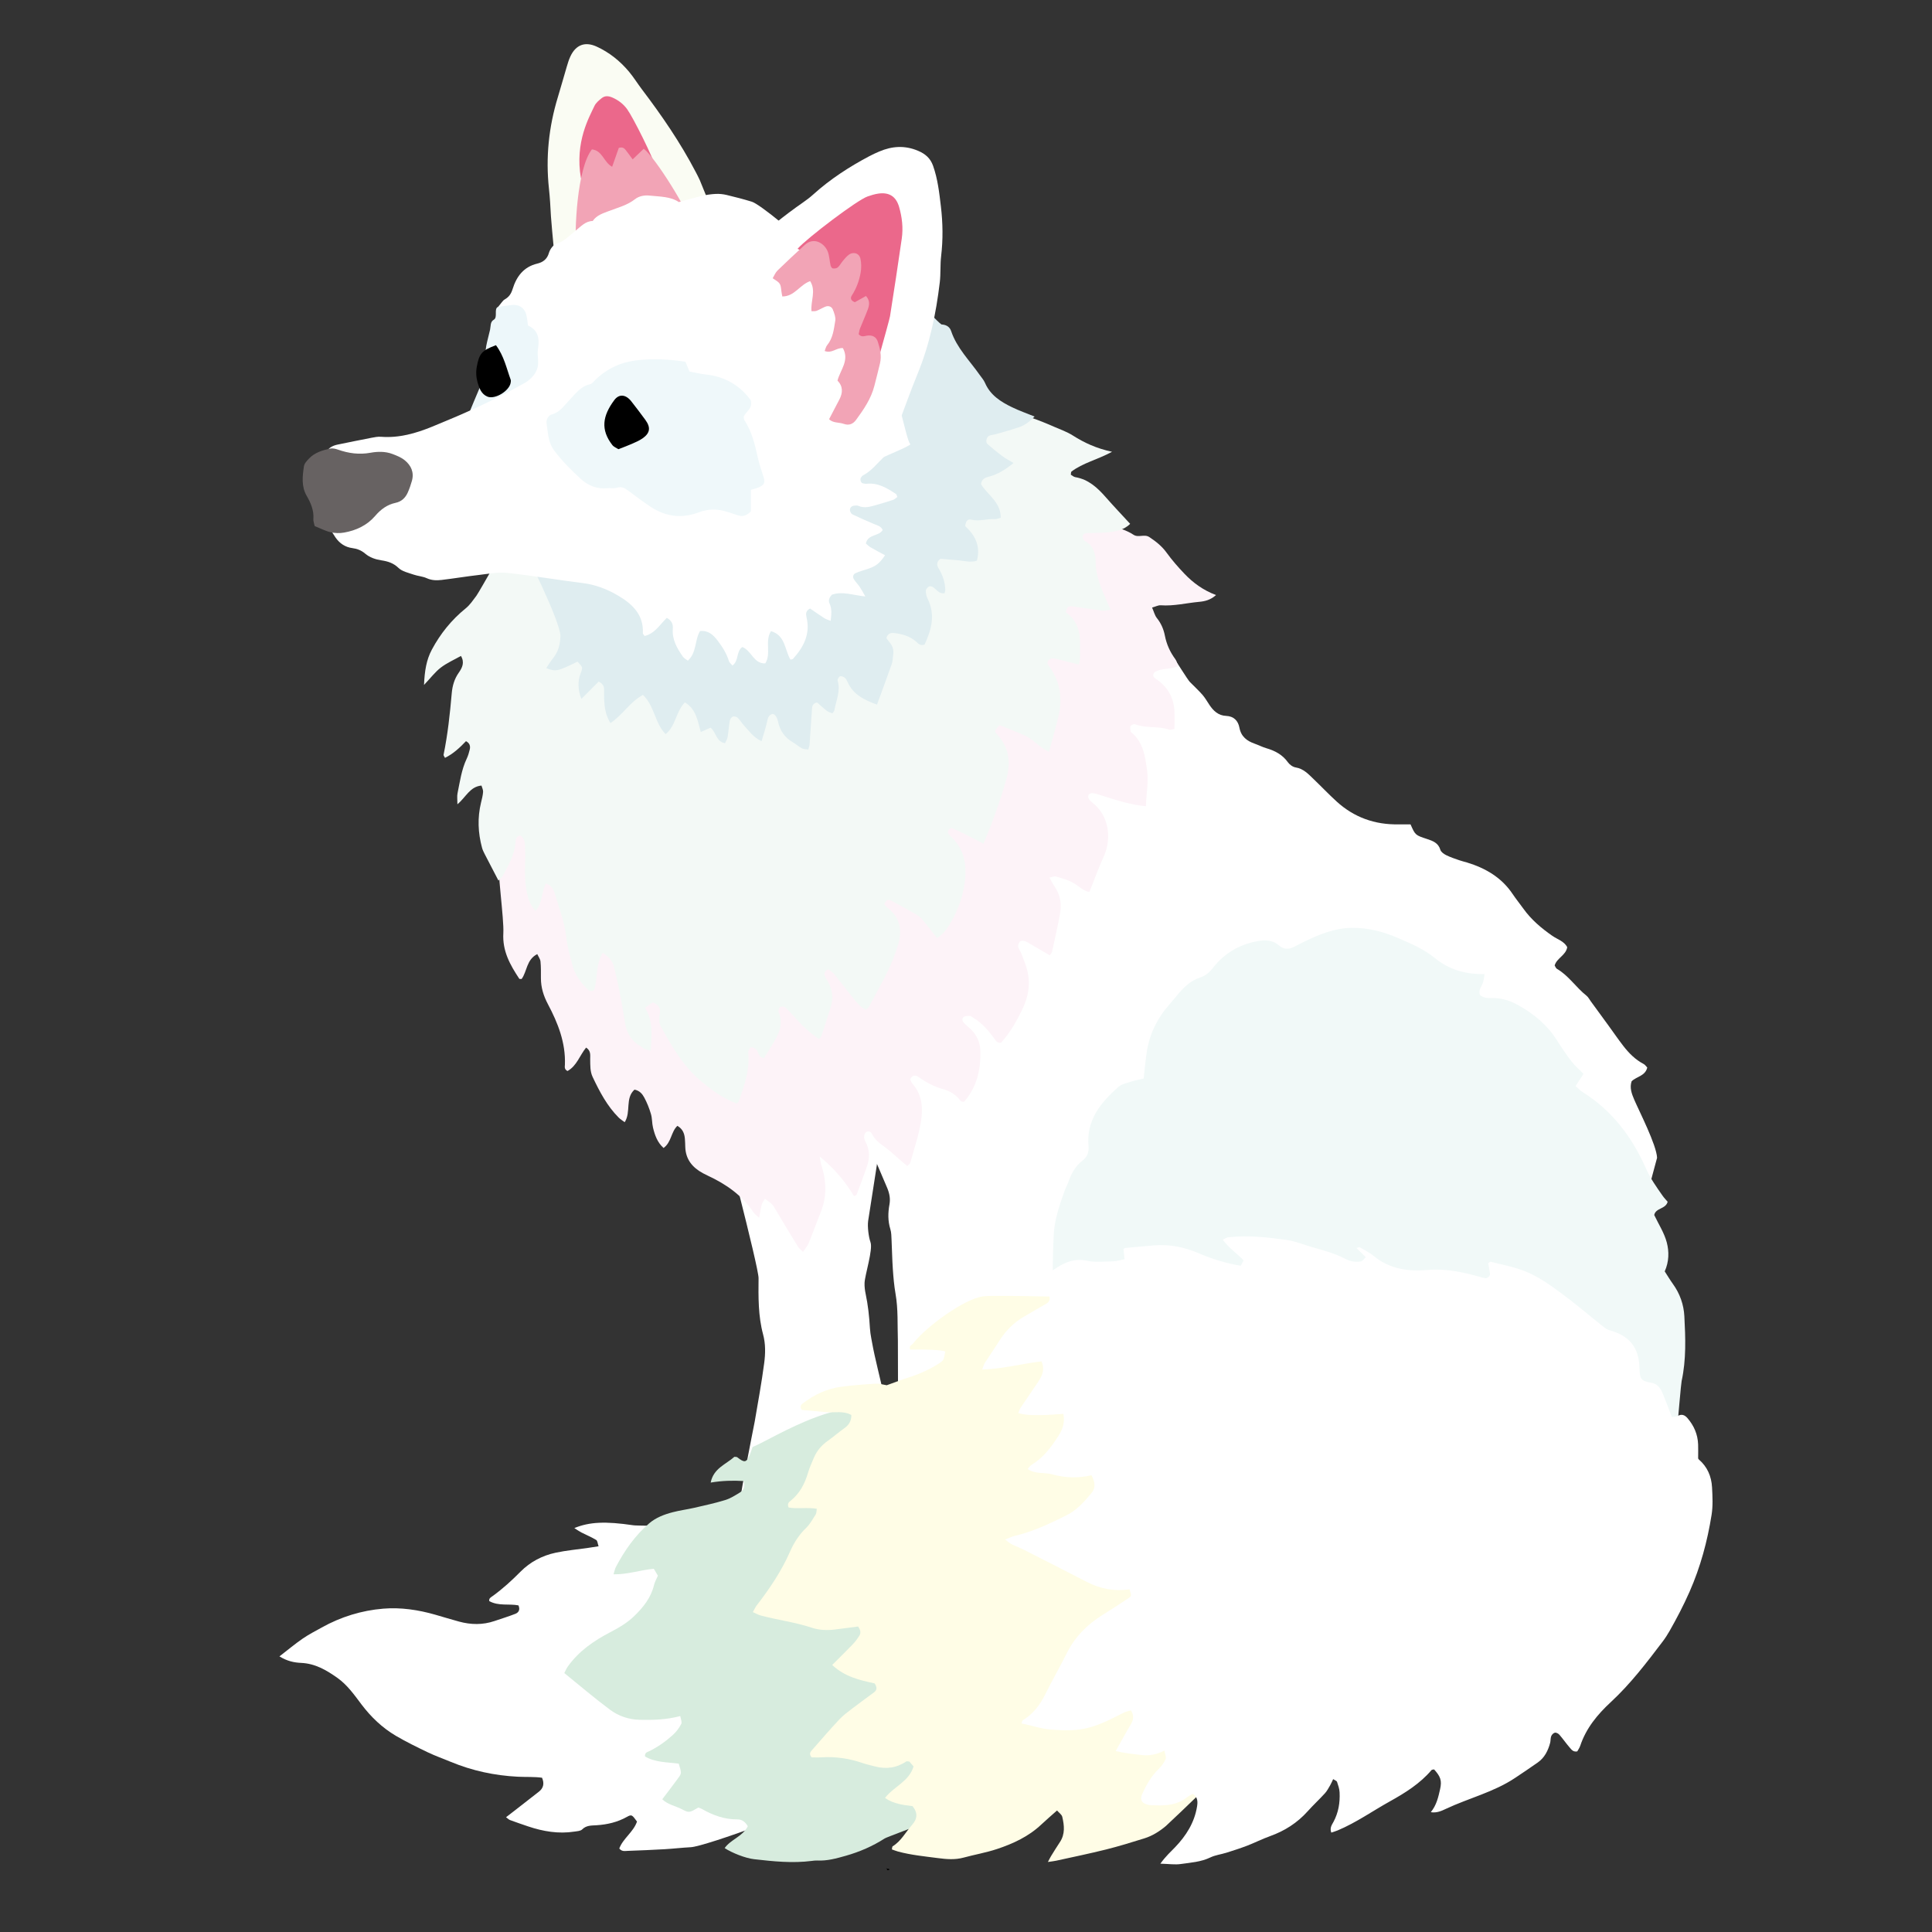 <?xml version="1.0" encoding="iso-8859-1"?>
<!-- Generator: Adobe Illustrator 29.1.0, SVG Export Plug-In . SVG Version: 9.03 Build 55587)  -->
<svg version="1.1" id="&#x30EC;&#x30A4;&#x30E4;&#x30FC;_1"
	 xmlns="http://www.w3.org/2000/svg" xmlns:xlink="http://www.w3.org/1999/xlink" x="0px" y="0px" viewBox="0 0 283.46 283.46"
	 style="enable-background:new 0 0 283.46 283.46;" xml:space="preserve">
<rect x="0" y="0" width="283.46" height="283.46" fill="#333333" stroke="none"/>
<g>
	<path style="fill-rule:evenodd;clip-rule:evenodd;" d="M130.006,274.145c0.124,0.013,0.252,0.017,0.374,0.044
		c0.056,0.012,0.101,0.069,0.149,0.106c-0.102,0.038-0.241,0.137-0.306,0.102c-0.087-0.048-0.114-0.199-0.167-0.306L130.006,274.145
		z"/>
	<path style="fill-rule:evenodd;clip-rule:evenodd;fill:#FFFFFF;" d="M240.995,177.762c-0.224-0.105-1.979-1.897-2.072-2.072
		c-1.473-2.756-13.211,5.068-15.541,3.107c-0.309-0.26-49.854,24.149-50.424,26.594c-0.36,1.545-28.625,1.219-28.665,1.036
		c-0.449-1.97-19.143-73.812-18.995-74.254c0.526-1.582,33.286-41.065,32.465-42.134c-0.153-0.198,9.79,0.642,9.67,0.345
		c1.065-0.306,6.412,8.914,7.149,9.678c0.606,0.627,1.258,1.211,1.829,1.867c0.399,0.455,0.699,0.994,1.038,1.499
		c0.587,0.881,1.317,1.561,2.439,1.606c1.141,0.047,1.769,0.726,1.957,1.73c0.249,1.319,1.093,1.947,2.244,2.352
		c0.574,0.202,1.119,0.489,1.701,0.66c1.268,0.372,2.367,0.942,3.164,2.061c0.252,0.354,0.724,0.693,1.142,0.76
		c1.171,0.191,1.888,0.997,2.66,1.739c1.123,1.075,2.193,2.207,3.342,3.253c2.567,2.342,5.618,3.426,9.086,3.361
		c0.602-0.012,1.203-0.002,1.764-0.002c0.699,1.581,0.697,1.584,2.434,2.154c0.853,0.278,1.645,0.575,1.946,1.587
		c0.095,0.322,0.516,0.611,0.856,0.781c0.6,0.301,1.247,0.51,1.882,0.734c0.382,0.136,0.78,0.223,1.168,0.341
		c2.726,0.833,5.078,2.2,6.703,4.634c0.486,0.729,1.045,1.408,1.555,2.122c1.155,1.62,2.634,2.873,4.261,4.004
		c0.753,0.525,1.744,0.791,2.187,1.673c-0.21,1.201-1.527,1.577-1.846,2.676c0.115,0.178,0.183,0.405,0.332,0.492
		c1.73,1.004,2.802,2.73,4.341,3.944c0.254,0.2,0.412,0.524,0.611,0.797c0.877,1.198,1.753,2.396,2.626,3.599
		c0.714,0.98,1.398,1.982,2.139,2.942c0.83,1.076,1.775,2.038,3.005,2.679c0.218,0.113,0.369,0.358,0.533,0.525
		c-0.304,1.257-1.556,1.293-2.295,2.016c-0.312,0.931,0.001,1.803,0.381,2.689c0.752,1.751,3.267,6.633,3.355,8.534L240.995,177.762
		z"/>
	<path style="fill-rule:evenodd;clip-rule:evenodd;fill:#FFFFFF;" d="M130.479,157.039c0.267,1.301-2.951,20.922-3.108,22.104
		c-0.112,0.837,0.065,2.321,0.346,3.108c0.39,1.087-0.822,4.798-0.87,5.971c-0.021,0.535,0.047,1.084,0.158,1.608
		c0.351,1.656,0.531,3.327,0.628,5.018c0.057,1.001,0.312,1.993,0.478,2.988c0.197,1.196,3.572,15.106,3.751,16.188
		c-0.382,0.681-8.313,11.683-9.325,11.742c-2.578,0.151-14.001-3.41-14.16-3.453c-0.321-0.637,2.232-13.035,2.346-13.7
		c0.49-2.862,1.016-5.72,1.396-8.597c0.185-1.394,0.221-2.822-0.158-4.23c-0.728-2.707-0.695-5.484-0.666-8.26
		c0.017-1.616-5.576-23.016-6.025-24.616C105.107,162.34,129.524,157.133,130.479,157.039z"/>
	<path style="fill-rule:evenodd;clip-rule:evenodd;fill:#FAFCF3;" d="M106.303,35.471c-0.848,0.595-23.5,8.901-24.176,8.634
		c-0.277-0.635-1.257-11.646-1.295-12.382c-0.07-1.35-0.145-2.702-0.291-4.045c-0.492-4.569-0.032-9.037,1.308-13.427
		c0.454-1.484,0.862-2.981,1.306-4.468c0.153-0.516,0.309-1.04,0.539-1.523c0.788-1.671,2.125-2.205,3.828-1.431
		c1.868,0.849,3.453,2.122,4.768,3.693c0.691,0.827,1.259,1.757,1.913,2.617c2.902,3.827,5.616,7.778,7.845,12.043
		c0.219,0.417,0.44,0.836,0.633,1.267C102.756,26.62,106.258,35.212,106.303,35.471z"/>
	<path style="fill-rule:evenodd;clip-rule:evenodd;fill:#EDF7FA;" d="M67.968,62.755c0.378-1.027,2.657-6.543,2.971-7.109
		c0.522-0.943,0.655-1.943,0.404-2.932c-0.231-0.906-0.06-1.73,0.129-2.579c0.132-0.592,0.3-1.175,0.43-1.767
		c0.113-0.516,0.004-1.155,0.542-1.455c0.634-0.355-0.037-1.634,0.645-1.898c0.176-0.068,7.455-4.371,7.658-4.363
		c0.821,0.03,10.907,2.285,11.052,3.108c0.092,0.525-10.106,16.694-10.827,17.04C79.517,61.498,69.863,61.909,67.968,62.755z"/>
	<path style="fill-rule:evenodd;clip-rule:evenodd;fill:#FFFFFF;" d="M132.49,267.251c0.02-0.13,0.02-0.272,0.073-0.388
		c0.036-0.079,0.149-0.124,0.229-0.185c-0.005,0.122,0.034,0.273-0.024,0.358c-0.062,0.088-0.219,0.111-0.332,0.162L132.49,267.251z
		"/>
	<path style="fill-rule:evenodd;clip-rule:evenodd;fill:none;" d="M50.52,80.292c-1.072,1.049-2.137,0.735-3.175,0.131
		c-0.176-0.102-0.349-0.467-0.294-0.641c0.063-0.206,0.35-0.388,0.582-0.486c0.161-0.067,0.39,0.04,0.588,0.04
		c0.192-0.001,0.387-0.038,0.621-0.064c0-0.497,0.009-0.962,0-1.426c-0.009-0.404-0.068-0.81-0.042-1.211
		c0.038-0.58,0.612-0.913,1.187-0.747c0.554,0.16,0.967,0.5,1.209,1.005c0.231,0.484,0.361,1.017,0.592,1.502
		c0.51,1.075,1.26,1.918,2.442,2.269c1.618,0.48,3.252,0.916,4.962,0.884c2.023-0.037,4.045-0.104,6.066-0.144
		c1.947-0.039,3.688-0.681,5.324-1.696c0.504-0.313,1.069-0.593,1.644-0.711c0.917-0.187,1.414,0.288,1.421,1.219
		c0.008,0.767-0.034,1.521-0.992,1.748c-1.776,1.546-4.014,1.479-6.127,1.568c-2.483,0.106-4.998,0.3-7.467-0.289
		c-0.261-0.062-0.545-0.116-0.803-0.08c-1.911,0.272-3.591-0.487-5.245-1.229C52.169,81.559,51.443,80.914,50.52,80.292z"/>
	<path style="fill-rule:evenodd;clip-rule:evenodd;fill:#FFFFFF;" d="M150.51,128.028c0.666,2.164,0.197,26.514,0.297,28.384
		c0.06,1.145,0.146,2.285,0.208,3.428c0.026,0.474,0.06,0.95,0.027,1.421c-0.092,1.412-0.044,2.824,0.022,4.232
		c0.116,2.457-0.419,4.841-0.803,7.236c-0.185,1.157-0.218,2.278-0.027,3.423c0.331,1.998,0.648,4,0.994,5.996
		c0.08,0.464,0.275,0.904,0.37,1.366c0.147,0.716,10.171,24.53,10.309,25.329c-0.358,0.209-29.397,5.067-30.047,5.181
		c-0.107-0.174-0.119-17.225-0.124-17.332c-0.077-2.294,0.055-4.595-0.346-6.879c-0.209-1.196-0.312-2.413-0.396-3.627
		c-0.098-1.411-0.115-2.829-0.186-4.243c-0.027-0.538-0.021-1.102-0.18-1.608c-0.372-1.204-0.348-2.402-0.129-3.616
		c0.148-0.824,0.016-1.573-0.304-2.365c-0.5-1.244-6.933-16.023-7.315-17.314C122.809,156.801,149.237,129.729,150.51,128.028z"/>
	<path style="fill-rule:evenodd;clip-rule:evenodd;fill:#FDF3F8;" d="M137.386,89.003c1.34,0.842,2.196-11.885,2.417-15.887
		c1.547-0.414,22.795,2.763,26.484,5.331c0.701,0.488,1.611-0.129,2.331,0.347c0.962,0.635,1.846,1.329,2.542,2.291
		c0.789,1.091,1.686,2.117,2.618,3.094c1.265,1.325,2.73,2.405,4.637,3.128c-0.809,0.724-1.632,0.917-2.472,0.994
		c-1.879,0.173-3.73,0.644-5.644,0.506c-0.36-0.027-0.735,0.187-1.266,0.335c0.268,0.61,0.39,1.148,0.699,1.536
		c0.613,0.766,0.987,1.621,1.171,2.558c0.252,1.287,0.765,2.44,1.546,3.491c0.186,0.248,0.249,0.59,0.423,1.027
		c-0.408,0.115-0.703,0.227-1.009,0.28c-0.532,0.092-1.083,0.101-1.603,0.237c-0.366,0.096-0.871,0.26-1.002,0.539
		c-0.259,0.558,0.326,0.765,0.696,1.047c1.487,1.134,2.274,2.65,2.357,4.515c0.034,0.807,0.004,1.617,0.004,2.572
		c-0.183,0.027-0.53,0.188-0.794,0.1c-1.619-0.546-3.382-0.152-4.989-0.782c-0.169-0.067-0.561,0.11-0.666,0.283
		c-0.11,0.185-0.007,0.501,0.018,0.759c0.005,0.057,0.063,0.119,0.114,0.16c1.791,1.471,2.022,3.589,2.309,5.664
		c0.23,1.686-0.145,3.351-0.177,5.16c-1.229-0.105-2.268-0.351-3.29-0.608c-1.308-0.331-2.584-0.784-3.878-1.173
		c-0.256-0.078-0.531-0.145-0.794-0.136c-0.162,0.006-0.391,0.131-0.459,0.268c-0.073,0.148-0.055,0.407,0.033,0.555
		c0.133,0.225,0.34,0.421,0.549,0.584c2.416,1.89,2.86,5.205,1.638,7.914c-0.749,1.655-1.369,3.366-2.092,5.168
		c-0.697-0.068-1.321-0.626-1.948-1.059c-0.918-0.637-1.953-0.9-2.982-1.206c-0.221-0.065-0.504,0.085-0.927,0.169
		c0.281,0.498,0.471,0.907,0.725,1.271c0.818,1.174,1.083,2.491,0.846,3.86c-0.336,1.929-0.783,3.836-1.198,5.749
		c-0.04,0.18-0.208,0.33-0.334,0.523c-1.055-0.619-2.079-1.225-3.109-1.818c-0.234-0.135-0.484-0.271-0.741-0.321
		c-0.176-0.034-0.459,0.021-0.554,0.144c-0.147,0.193-0.273,0.496-0.232,0.721c0.058,0.317,0.297,0.598,0.423,0.907
		c0.228,0.56,0.436,1.127,0.644,1.694c0.811,2.216,0.6,4.357-0.4,6.473c-0.868,1.834-1.863,3.573-3.174,5.017
		c-0.545,0.074-0.709-0.228-0.91-0.5c-0.885-1.202-1.822-2.354-3.131-3.134c-0.175-0.103-0.346-0.286-0.523-0.292
		c-0.309-0.014-0.692-0.011-0.919,0.156c-0.322,0.236-0.189,0.627,0.056,0.888c0.325,0.343,0.709,0.627,1.043,0.964
		c0.839,0.851,1.303,1.871,1.341,3.075c0.092,2.787-0.52,5.347-2.362,7.488c-0.485,0.116-0.636-0.264-0.842-0.484
		c-0.617-0.664-1.342-1.098-2.228-1.338c-1.314-0.357-2.51-0.987-3.623-1.779c-0.43-0.305-0.874-0.376-1.237,0.312
		c0.08,0.17,0.14,0.445,0.305,0.627c1.459,1.609,1.587,3.596,1.284,5.535c-0.324,2.057-1.016,4.056-1.567,6.075
		c-0.046,0.17-0.255,0.296-0.449,0.509c-0.32-0.27-0.62-0.522-0.918-0.776c-0.77-0.661-1.503-1.373-2.319-1.971
		c-0.773-0.565-1.527-1.104-1.961-2.001c-0.171-0.354-0.557-0.434-0.858-0.223c-0.175,0.124-0.272,0.452-0.275,0.689
		c-0.003,0.257,0.106,0.535,0.23,0.771c0.604,1.156,0.603,2.348,0.192,3.545c-0.479,1.399-1.003,2.783-1.523,4.167
		c-0.035,0.088-0.211,0.124-0.379,0.213c-1.279-2.131-2.855-4.017-5.037-5.822c0.112,0.619,0.132,0.935,0.229,1.224
		c0.765,2.327,0.851,4.638-0.079,6.949c-0.604,1.501-1.146,3.027-1.76,4.525c-0.169,0.417-0.489,0.773-0.832,1.298
		c-0.319-0.321-0.587-0.508-0.743-0.762c-1.096-1.782-2.183-3.572-3.245-5.375c-0.495-0.835-0.469-0.852-1.598-1.646
		c-0.162,0.269-0.385,0.51-0.462,0.792c-0.157,0.569-0.237,1.159-0.397,1.994c-0.398-0.375-0.661-0.546-0.821-0.786
		c-1.664-2.511-4.023-4.153-6.704-5.397c-0.245-0.112-0.487-0.236-0.725-0.364c-1.53-0.83-2.527-2.019-2.586-3.841
		c-0.013-0.406-0.022-0.811-0.057-1.218c-0.065-0.77-0.323-1.439-1.099-1.89c-0.938,0.872-0.862,2.402-2.027,3.248
		c-0.912-0.806-1.279-1.875-1.548-2.975c-0.161-0.653-0.112-1.361-0.303-2.001c-0.245-0.833-0.572-1.656-0.982-2.422
		c-0.275-0.516-0.677-1.017-1.434-1.162c-1.411,1.273-0.474,3.262-1.437,4.78c-0.291-0.222-0.623-0.418-0.886-0.682
		c-1.702-1.702-2.792-3.799-3.812-5.943c-0.396-0.833-0.347-1.706-0.366-2.586c-0.012-0.589,0.154-1.244-0.597-1.739
		c-0.929,1.124-1.374,2.702-2.73,3.438c-0.502-0.248-0.393-0.629-0.382-0.933c0.121-3.222-1.028-6.11-2.487-8.863
		c-0.66-1.247-1.036-2.465-1.033-3.844c0.002-0.81,0.017-1.627-0.063-2.433c-0.036-0.356-0.294-0.69-0.471-1.078
		c-1.6,0.797-1.497,2.57-2.298,3.649c-0.217-0.013-0.314,0.008-0.336-0.023c-1.348-2.035-2.501-4.066-2.346-6.711
		c0.12-2.037-0.926-9.281-0.699-11.292c0.06-0.533,2.006-7.064,2.072-7.598c0.082-0.681,6.917-19.181,7.598-19.686
		C83.154,98.783,137.083,88.813,137.386,89.003z"/>
	<path style="fill-rule:evenodd;clip-rule:evenodd;fill:#F3F9F6;" d="M163.16,66.286c-2.203,1.189-4.295,1.632-5.962,2.909
		c-0.075,0.057-0.052,0.243-0.088,0.454c0.201,0.114,0.415,0.318,0.655,0.358c1.933,0.326,3.25,1.55,4.477,2.95
		c1.155,1.317,2.363,2.585,3.571,3.899c-0.933,0.961-2.251,1.152-3.577,1.27c-0.873,0.078-1.755,0.062-2.632,0.085
		c-0.356,0.01-0.726,0.077-0.763,0.485c-0.021,0.217,0.128,0.571,0.305,0.664c1.257,0.661,1.613,1.859,1.611,3.071
		c-0.003,2.19,0.912,4.063,1.727,5.988c0.13,0.306,0.268,0.607,0.465,1.054c-0.494,0.053-0.877,0.166-1.239,0.12
		c-1.476-0.186-2.942-0.424-4.413-0.637c-0.611-0.089-0.852,0.249-0.904,0.902c1.701,1.165,2.141,2.943,2.067,4.926
		c-0.032,0.863,0.117,1.74-0.169,2.712c-1.158-0.291-2.262-0.573-3.368-0.844c-0.494-0.121-0.944-0.082-1.212,0.399
		c0,0.16-0.055,0.334,0.009,0.415c1.774,2.288,2.235,4.855,1.579,7.629c-0.402,1.705-0.901,3.387-1.393,5.21
		c-1.405-0.628-2.284-1.825-3.557-2.39c-1.225-0.545-2.475-1.029-3.691-1.53c-0.744,0.789-0.797,0.894-0.385,1.336
		c1.799,1.926,2.061,4.15,1.376,6.595c-0.89,3.182-2.013,6.276-3.35,9.471c-0.439-0.231-0.775-0.415-1.116-0.585
		c-1.089-0.543-2.166-1.107-3.273-1.609c-0.441-0.201-0.782-0.008-0.847,0.588c0.091,0.121,0.188,0.301,0.328,0.43
		c2.181,1.979,2.552,4.449,2.099,7.219c-0.367,2.248-1.172,4.289-2.408,6.184c-0.411,0.629-0.884,1.179-1.605,1.622
		c-0.594-0.763-1.151-1.511-1.746-2.226c-0.343-0.412-0.695-0.864-1.141-1.135c-1.27-0.768-2.58-1.467-3.893-2.161
		c-0.469-0.248-0.742,0.062-0.97,0.565c0.166,0.17,0.325,0.377,0.523,0.533c1.85,1.448,2.154,3.346,1.501,5.453
		c-0.377,1.223-0.839,2.431-1.394,3.582c-0.88,1.825-1.867,3.6-2.822,5.389c-0.09,0.17-0.266,0.293-0.478,0.523
		c-0.958-0.435-1.515-1.286-2.138-2.048c-0.854-1.051-1.66-2.135-2.52-3.18c-0.244-0.297-0.599-0.503-0.865-0.719
		c-0.56,0.24-0.661,0.609-0.498,1.03c0.118,0.31,0.342,0.579,0.498,0.878c0.553,1.062,0.74,2.201,0.421,3.348
		c-0.437,1.559-0.974,3.087-1.483,4.624c-0.038,0.111-0.189,0.187-0.366,0.35c-1.121-0.811-2.178-1.716-3.114-2.766
		c-0.584-0.654-1.177-1.304-1.814-1.902c-0.138-0.128-0.502-0.099-0.723-0.023c-0.123,0.043-0.192,0.318-0.233,0.502
		c-0.028,0.12,0.016,0.272,0.067,0.394c0.524,1.236,0.219,2.42-0.344,3.52c-0.551,1.075-1.249,2.074-1.862,3.071
		c-0.916-0.11-0.745-0.992-1.207-1.339c-0.188-0.144-0.46-0.251-0.688-0.24c-0.129,0.007-0.287,0.27-0.353,0.447
		c-0.066,0.182-0.059,0.402-0.041,0.603c0.192,2.433-0.62,4.662-1.414,6.892c-0.038,0.106-0.186,0.172-0.325,0.295
		c-2.026-0.749-3.746-2.023-5.381-3.426c-2.518-2.156-4.11-4.981-5.691-7.822c-0.366-0.659-0.284-1.315-0.181-1.971
		c0.131-0.821-0.205-1.292-1.045-1.608c-0.307,0.216-0.669,0.471-1.121,0.791c1.227,1.979,0.958,4.075,0.838,6.315
		c-0.357-0.103-0.652-0.162-0.925-0.276c-0.183-0.076-0.319-0.254-0.495-0.349c-1.423-0.773-2.127-2.008-2.374-3.571
		c-0.241-1.532-0.503-3.062-0.8-4.586c-0.232-1.193-0.521-2.376-0.805-3.561c-0.215-0.902-0.802-1.503-1.649-2.033
		c-1.062,1.773-0.702,3.77-1.273,5.485c-0.521,0.298-0.836-0.015-1.106-0.292c-0.914-0.928-1.667-1.99-2.019-3.244
		c-0.398-1.428-0.786-2.879-0.961-4.347c-0.26-2.175-1.035-4.19-1.656-6.255c-0.193-0.645-0.495-1.248-1.314-1.529
		c-0.688,1.291-0.484,2.924-1.538,4.062c-0.872-1.06-1.159-1.993-1.387-3.514c-0.278-1.872-0.054-3.741-0.119-5.608
		c-0.024-0.721,0.006-1.507-0.722-1.99c-0.632,0.123-0.66,0.604-0.702,1.081c-0.155,1.804-1.038,3.331-1.868,4.877
		c-0.113,0.212-0.338,0.364-0.632,0.667c-0.728-1.401-1.377-2.639-2.015-3.883c-0.152-0.3-0.307-0.608-0.393-0.932
		c-0.59-2.188-0.684-4.39-0.149-6.605c0.127-0.524,0.267-1.054,0.307-1.587c0.021-0.301-0.152-0.616-0.238-0.928
		c-1.713,0.162-2.264,1.695-3.53,2.746c0-0.726-0.073-1.179,0.014-1.6c0.354-1.715,0.581-3.466,1.344-5.079
		c0.199-0.424,0.342-0.886,0.449-1.345c0.11-0.479,0.034-0.93-0.549-1.237c-0.897,0.942-1.862,1.854-3.081,2.45
		c-0.109-0.226-0.229-0.35-0.209-0.447c0.611-2.981,0.935-5.999,1.199-9.027c0.096-1.097,0.388-2.115,1.037-3.032
		c0.508-0.72,0.882-1.498,0.313-2.449c-0.998,0.565-2.061,1.027-2.953,1.711c-0.832,0.637-1.483,1.511-2.464,2.544
		c0.088-2.047,0.344-3.67,1.141-5.165c1.257-2.35,2.892-4.385,4.979-6.073c0.615-0.498,1.077-1.197,1.562-1.84
		c0.404-0.536,5.299-9.225,5.673-9.808c1.39-0.235,55.054-16.835,55.258-16.923c1.679-0.719,17.331,1.095,18.996,0.346
		c0.602-0.273,4.241,1.326,4.831,1.583c0.926,0.401,1.896,0.742,2.741,1.277C159.064,64.95,160.82,65.778,163.16,66.286z"/>
	<path style="fill-rule:evenodd;clip-rule:evenodd;fill:#DFEDF0;" d="M106.303,70.353c0.734,0.372,24.285-29.271,24.521-30.047
		c0.131-0.433,7.235,7.681,7.394,7.303c0.741,0.064,1.152,0.429,1.332,0.966c0.842,2.505,2.716,4.329,4.182,6.422
		c0.271,0.388,0.606,0.75,0.787,1.177c0.778,1.813,2.316,2.777,3.977,3.582c1.028,0.498,2.115,0.878,3.299,1.36
		c-0.657,0.668-1.35,1.233-2.191,1.531c-1.143,0.405-2.32,0.713-3.486,1.051c-0.318,0.093-0.665,0.103-0.971,0.224
		c-0.406,0.163-0.591,0.94-0.271,1.223c0.702,0.623,1.436,1.217,2.186,1.777c0.474,0.353,1.009,0.624,1.644,1.009
		c-1.159,0.938-2.274,1.656-3.607,2.002c-0.535,0.139-1.049,0.307-1.167,1.1c0.904,1.545,2.902,2.584,2.895,4.927
		c-0.31,0.074-0.616,0.225-0.911,0.206c-1.139-0.076-2.256,0.38-3.417,0.074c-0.559-0.148-0.83,0.311-0.885,0.956
		c1.42,1.302,2.295,2.889,1.718,5.062c-0.904,0.316-1.828,0.029-2.748-0.052c-0.874-0.076-1.746-0.148-2.599-0.22
		c-0.604,0.408-0.566,0.935-0.264,1.432c0.58,0.946,0.926,1.954,0.967,3.06c0.008,0.188-0.066,0.379-0.101,0.562
		c-0.849,0.127-1.19-0.587-1.74-0.928c-0.149-0.093-0.439-0.137-0.562-0.054c-0.202,0.136-0.444,0.394-0.447,0.602
		c-0.003,0.39,0.079,0.818,0.256,1.167c1.184,2.366,0.564,4.58-0.441,6.743c-0.632,0.245-0.951-0.181-1.288-0.471
		c-0.914-0.787-2.015-1.075-3.164-1.22c-0.485-0.06-0.952,0.041-1.154,0.744c0.152,0.2,0.339,0.465,0.545,0.715
		c0.414,0.502,0.543,1.075,0.456,1.708c-0.065,0.47-0.065,0.962-0.219,1.402c-0.686,1.964-1.419,3.915-2.158,5.935
		c-1.86-0.685-3.481-1.452-4.302-3.289c-0.106-0.241-0.238-0.506-0.435-0.663c-0.183-0.145-0.516-0.275-0.692-0.2
		c-0.182,0.078-0.398,0.457-0.348,0.626c0.472,1.531-0.233,2.92-0.474,4.362c-0.019,0.122-0.143,0.225-0.29,0.445
		c-0.262-0.113-0.581-0.186-0.816-0.368c-0.523-0.403-1.004-0.86-1.436-1.237c-0.759,0.181-0.725,0.684-0.756,1.149
		c-0.115,1.686-0.223,3.373-0.346,5.059c-0.013,0.195-0.1,0.384-0.186,0.699c-0.316-0.05-0.659-0.025-0.914-0.161
		c-0.476-0.251-0.885-0.627-1.351-0.897c-1.188-0.687-1.888-1.685-2.171-3.03c-0.174-0.821-0.595-1.234-0.939-1.09
		c-0.5,0.208-0.575,0.661-0.682,1.146c-0.199,0.91-0.502,1.795-0.799,2.815c-1.207-0.553-1.84-1.518-2.598-2.333
		c-0.32-0.344-0.553-0.775-0.893-1.097c-0.164-0.154-0.521-0.252-0.719-0.179c-0.203,0.073-0.409,0.371-0.448,0.6
		c-0.142,0.795-0.188,1.608-0.323,2.406c-0.053,0.308-0.248,0.591-0.381,0.895c-1.314-0.221-1.267-1.563-2.112-2.275
		c-0.419,0.184-0.88,0.385-1.444,0.632c-0.461-1.611-0.662-3.354-2.332-4.343c-1.329,1.35-1.324,3.448-2.824,4.658
		c-1.597-1.602-1.617-4.135-3.327-5.758c-1.903,1.026-2.981,2.949-4.77,4.139c-0.716-1.145-0.872-2.329-0.926-3.537
		c-0.021-0.474-0.001-0.948-0.007-1.422c-0.006-0.521-0.27-0.874-0.799-1.131c-0.818,0.823-1.655,1.665-2.521,2.538
		c-0.432-0.967-0.544-2.171-0.309-3.177c0.077-0.327,0.237-0.635,0.329-0.959c0.146-0.517,0.134-0.539-0.595-1.333
		c-2.951,1.446-3.2,1.502-4.593,0.951c0.345-0.503,0.646-1.011,1.012-1.465c0.757-0.941,1.036-2.015,1.07-3.204
		c0.057-2.003-5.153-12.665-6.312-14.372c-0.178-0.262,8.607-6.022,9.325-5.872C85.896,73.254,106.139,70.545,106.303,70.353z"/>
	<path style="fill-rule:evenodd;clip-rule:evenodd;fill:#EB688B;" d="M96.287,24.765c-0.401,0.321,0.915,2.309,0.541,2.605
		c-1.993-1.188-10.942-1.132-11.593-1.224c-0.943-5.322,1.28-9.07,1.977-10.593c0.209-0.455,0.663-0.828,1.071-1.156
		c0.453-0.363,0.97-0.339,1.526-0.103c0.904,0.381,1.667,0.977,2.21,1.732C92.915,17.276,95.841,23.126,96.287,24.765z"/>
	<path style="fill-rule:evenodd;clip-rule:evenodd;fill:#F1F9F8;" d="M167.795,158.243c0.163-1.42,0.265-2.631,0.445-3.828
		c0.402-2.678,1.544-5.015,3.332-7.043c0.401-0.455,0.783-0.926,1.172-1.393c0.92-1.106,1.932-2.106,3.336-2.561
		c0.814-0.264,1.377-0.758,1.897-1.429c1.642-2.114,3.812-3.386,6.45-3.892c1.189-0.228,2.295-0.197,3.249,0.633
		c0.649,0.564,1.343,0.584,2.075,0.242c0.551-0.257,1.079-0.561,1.626-0.824c2.201-1.062,4.446-1.986,6.944-2.018
		c2.41-0.03,4.694,0.581,6.874,1.53c1.851,0.806,3.719,1.586,5.317,2.9c2.058,1.692,4.494,2.41,7.301,2.354
		c-0.076,0.449-0.105,0.818-0.207,1.17c-0.178,0.623-0.775,1.141-0.448,1.922c0.485,0.406,1.097,0.447,1.702,0.427
		c1.402-0.048,2.689,0.376,3.876,1.034c2.273,1.26,4.242,2.88,5.66,5.109c0.687,1.083,1.403,2.152,2.183,3.169
		c0.486,0.634,1.113,1.157,1.752,1.808c-0.381,0.585-0.736,1.132-1.168,1.793c0.376,0.324,0.682,0.662,1.055,0.896
		c4.35,2.714,7.263,6.642,9.299,11.24c0.641,1.446,1.526,2.68,2.409,3.943c0.23,0.329,0.513,0.618,0.749,0.897
		c-0.288,1.096-1.756,0.882-1.969,1.943c0.638,1.346,1.473,2.622,1.841,4.021c0.352,1.342,0.341,2.818-0.302,4.248
		c0.404,0.622,0.779,1.257,1.209,1.853c1.021,1.417,1.584,3.031,1.673,4.729c0.167,3.173,0.286,6.361-0.4,9.505
		c-0.184,0.842-1.45,17.487-1.933,18.311c-1.707-3.211-29.204-10.602-29.702-10.707c-1.805-0.39-37.872-2.074-38.681-2.418
		c-1.459-0.615-20.205-17.578-21.758-16.922c-0.376-1.194-0.122-8.909-0.031-10.054c0.176-2.183,0.903-4.22,1.63-6.258
		c0.137-0.381,0.357-0.731,0.485-1.115c0.415-1.242,1.029-2.357,2.076-3.172c0.71-0.554,0.979-1.233,0.896-2.122
		c-0.354-3.796,1.768-6.383,4.368-8.685c0.474-0.42,1.206-0.565,1.841-0.775C166.487,158.516,167.084,158.414,167.795,158.243z"/>
	<path style="fill-rule:evenodd;clip-rule:evenodd;fill:#F2A4B6;" d="M84.545,37.198c-0.312-3.422,0.129-12.513,2.302-15.284
		c1.575,0.19,1.716,1.878,2.966,2.555c0.36-1.024,0.684-1.94,0.974-2.767c0.547-0.175,0.802,0.043,1.016,0.312
		c0.323,0.408,0.624,0.834,1.021,1.367c0.612-0.587,1.123-1.075,1.625-1.556c1.644,1.198,6.714,9.325,7.02,11.227
		C101.061,33.032,84.93,37.094,84.545,37.198z"/>
	<path style="fill-rule:evenodd;clip-rule:evenodd;" d="M72.765,50.646c1.19,1.596,1.548,3.391,2.163,5.074
		c0.044,0.117,0.018,0.266,0.001,0.397c-0.162,1.223-2.301,2.539-3.423,2.072c-0.889-0.37-1.193-1.251-1.429-2.053
		c-0.216-0.748-0.273-1.548-0.116-2.37C70.317,51.889,70.678,51.415,72.765,50.646z"/>
	<path style="fill-rule:evenodd;clip-rule:evenodd;fill:#FFFFFF;" d="M77.472,47.763c-0.097-0.606-0.13-1.151-0.276-1.664
		c-0.285-0.993-1.126-1.484-2.184-1.344c-0.52,0.07-1.04,0.14-1.924,0.259c0.477-0.553,0.662-0.912,0.955-1.079
		c0.632-0.356,0.947-0.822,1.169-1.536c0.567-1.817,1.599-3.244,3.629-3.727c0.78-0.185,1.438-0.624,1.698-1.568
		c0.148-0.528,0.64-1.204,1.119-1.348c1.169-0.355,1.916-1.224,2.799-1.916c0.774-0.608,1.416-1.39,2.508-1.418
		c0.57-0.849,1.502-1.124,2.378-1.461c1.317-0.505,2.69-0.841,3.847-1.751c0.569-0.447,1.358-0.592,2.129-0.512
		c1.527,0.159,3.099,0.135,4.278,0.951c1.221-0.33,2.31-0.656,3.414-0.915c0.654-0.153,1.33-0.251,2.002-0.283
		c0.527-0.025,1.076,0.03,1.59,0.153c1.247,0.296,2.49,0.619,3.716,0.995c1.171,0.36,7.056,5.187,7.741,6.342
		c-1.103,1.082,14.145,11.614,13.8,23.702c0.25,0.007,1.305,5.446,1.727,5.526c-0.179,0.339-3.787,1.763-3.948,1.92
		c-0.974,0.933-1.802,2.034-3.038,2.672c-0.109,0.057-0.184,0.188-0.27,0.29c-0.195,0.228-0.044,0.795,0.234,0.854
		c0.197,0.042,0.404,0.092,0.6,0.072c1.672-0.173,2.995,0.642,4.298,1.506c0.09,0.061,0.108,0.23,0.195,0.433
		c-0.194,0.137-0.385,0.342-0.617,0.42c-0.832,0.28-1.676,0.524-2.52,0.768c-0.846,0.241-1.69,0.503-2.572,0.117
		c-0.174-0.076-0.402-0.051-0.603-0.032c-0.383,0.035-0.652,0.273-0.644,0.641c0.006,0.221,0.173,0.544,0.358,0.635
		c1.027,0.5,2.08,0.954,3.132,1.402c0.483,0.206,1.036,0.288,1.315,0.893c-0.547,0.96-2.169,0.562-2.467,1.986
		c0.196,0.162,0.419,0.397,0.688,0.554c0.692,0.406,1.407,0.776,2.12,1.164c-0.797,1.21-1.355,1.63-2.635,2.045
		c-0.576,0.187-1.168,0.34-1.713,0.597c-0.323,0.154-0.435,0.543-0.225,0.873c0.253,0.396,0.594,0.735,0.859,1.124
		c0.256,0.376,0.465,0.784,0.826,1.405c-1.799-0.168-3.351-0.804-4.922-0.247c-0.316,0.377-0.562,0.778-0.326,1.288
		c0.359,0.777,0.273,1.571,0.166,2.543c-0.383-0.157-0.684-0.233-0.932-0.392c-0.728-0.468-1.433-0.969-2.096-1.421
		c-0.658,0.339-0.631,0.807-0.518,1.286c0.58,2.428-0.403,4.351-1.965,6.083c-0.077,0.085-0.245,0.087-0.386,0.134
		c-0.866-1.415-0.715-3.544-2.859-4.184c-0.958,1.485,0.075,3.265-0.837,4.734c-1.716,0.071-2.012-1.877-3.373-2.401
		c-0.926,0.649-0.475,1.983-1.439,2.715c-0.18-0.22-0.457-0.418-0.536-0.675c-0.338-1.127-0.97-2.093-1.663-3.004
		c-0.609-0.8-1.352-1.514-2.566-1.381c-0.805,1.338-0.455,3.13-1.785,4.347c-0.252-0.199-0.562-0.348-0.733-0.593
		c-0.86-1.23-1.602-2.513-1.475-4.105c0.052-0.652-0.158-1.185-0.878-1.582c-0.999,0.94-1.752,2.317-3.267,2.656
		c-0.123-0.192-0.258-0.301-0.253-0.403c0.145-2.778-1.629-4.36-3.715-5.571c-1.557-0.906-3.263-1.565-5.122-1.792
		c-3.684-0.449-7.343-1.096-11.031-1.488c-1.383-0.147-2.82,0.145-4.228,0.307c-1.812,0.209-3.612,0.511-5.425,0.726
		c-0.731,0.086-1.459,0.075-2.184-0.256c-0.604-0.275-1.312-0.31-1.945-0.532c-0.761-0.267-1.652-0.45-2.194-0.972
		c-0.747-0.721-1.56-0.971-2.507-1.115c-0.875-0.134-1.717-0.413-2.407-1.002c-0.536-0.458-1.165-0.707-1.84-0.792
		c-1.092-0.138-1.909-0.715-2.502-1.575c-1.129-1.639-1.778-3.477-2.041-5.45c-0.035-0.267-0.098-0.564-0.021-0.807
		c0.381-1.198,0.223-2.386,0.027-3.585c-0.16-0.998,0.287-1.86,0.72-2.699c0.332-0.639,0.953-0.935,1.644-1.076
		c1.646-0.337,3.295-0.676,4.948-0.995c0.463-0.089,0.944-0.185,1.407-0.149c2.64,0.204,5.106-0.504,7.494-1.479
		c4.38-1.79,8.716-3.68,12.844-6.012c0.413-0.231,0.85-0.436,1.223-0.722c0.953-0.735,1.58-1.649,1.487-2.935
		c-0.044-0.604-0.102-1.228-0.009-1.82C79.172,49.648,78.953,48.417,77.472,47.763z"/>
	<path style="fill-rule:evenodd;clip-rule:evenodd;fill:#FFFFFF;" d="M40.999,243.023c1.274-0.984,2.307-1.85,3.411-2.609
		c0.887-0.61,1.854-1.105,2.797-1.63c2.812-1.567,5.855-2.504,9.033-2.765c2.559-0.211,5.126,0.172,7.616,0.886
		c1.168,0.335,2.329,0.695,3.502,1.013c1.735,0.47,3.471,0.505,5.192-0.083c1.022-0.35,2.056-0.662,3.059-1.057
		c0.473-0.186,0.74-0.585,0.46-1.239c-1.382-0.271-2.925,0.132-4.282-0.627c-0.09-0.417,0.248-0.562,0.514-0.755
		c1.477-1.069,2.807-2.288,4.094-3.589c1.389-1.401,3.162-2.336,5.113-2.753c1.576-0.338,3.197-0.482,4.799-0.714
		c0.459-0.066,0.92-0.14,1.515-0.232c-0.134-0.379-0.15-0.805-0.352-0.929c-0.688-0.421-1.447-0.726-2.169-1.096
		c-0.333-0.172-0.641-0.396-1.038-0.645c2.225-0.917,4.567-1.015,8.641-0.415c0,0.128,21.062,0.192,20.998,0.256
		c-0.87,0.864,6.446,39.429,7.253,39.717c-1.73,1.275-17.62,7.145-19.798,7.262c-1.281,0.068-2.559,0.22-3.839,0.294
		c-1.822,0.104-3.646,0.183-5.471,0.247c-0.382,0.014-0.817,0.122-1.187-0.354c0.554-1.484,2.074-2.405,2.6-3.949
		c-0.74-1.013-0.777-1.078-1.508-0.672c-1.394,0.776-2.869,1.112-4.451,1.214c-0.696,0.046-1.475-0.01-2.083,0.608
		c-0.242,0.246-0.749,0.26-1.146,0.323c-2.326,0.361-4.574-0.023-6.779-0.762c-0.89-0.298-1.777-0.607-2.658-0.931
		c-0.181-0.066-0.327-0.226-0.591-0.415c0.621-0.48,1.198-0.926,1.773-1.373c1.012-0.787,2.021-1.577,3.034-2.365
		c0.678-0.526,0.846-1.185,0.476-2.058c-1.142-0.161-2.354-0.087-3.556-0.148c-3.399-0.172-6.686-0.875-9.836-2.182
		c-1.123-0.465-2.272-0.874-3.368-1.397c-1.582-0.758-3.167-1.533-4.681-2.421c-1.999-1.174-3.655-2.761-5.054-4.613
		c-1.056-1.4-2.06-2.844-3.522-3.882c-1.614-1.143-3.259-2.114-5.339-2.206C43.192,243.934,42.16,243.738,40.999,243.023z"/>
	<path style="fill-rule:evenodd;clip-rule:evenodd;fill:#D7ECDE;" d="M148.783,256.505c0.034,0.827-3.285,6.153-3.453,6.907
		c-0.143,0.631-15.019,5.996-15.52,6.317c-1.778,1.143-3.688,1.971-5.719,2.547c-1.37,0.389-2.733,0.77-4.178,0.695
		c-0.268-0.014-0.54,0.024-0.809,0.059c-2.838,0.364-5.659,0.071-8.475-0.254c-1.273-0.146-3.208-0.914-4.309-1.624
		c0.886-1.281,2.615-1.67,3.396-3.207c-0.347-0.581-0.786-1.015-1.543-1.008c-1.884,0.013-3.581-0.603-5.188-1.528
		c-0.171-0.097-0.367-0.148-0.526-0.21c-1.302,0.75-1.338,0.818-2.398,0.257c-0.932-0.494-2.048-0.659-2.896-1.467
		c0.826-1.096,1.604-2.094,2.346-3.119c0.516-0.714,0.495-0.728,0.072-2.111c-1.662-0.223-3.443-0.158-4.947-1.054
		c-0.057-0.58,0.34-0.641,0.62-0.775c1.288-0.626,2.442-1.456,3.494-2.409c0.487-0.442,0.9-1.007,1.203-1.593
		c0.138-0.266-0.078-0.712-0.145-1.15c-2.048,0.541-3.992,0.595-5.954,0.548c-1.629-0.038-3.104-0.55-4.352-1.477
		c-2.275-1.691-4.433-3.54-6.712-5.381c0.207-0.39,0.327-0.688,0.509-0.943c1.601-2.266,3.812-3.784,6.228-5.046
		c1.262-0.659,2.488-1.366,3.521-2.369c1.326-1.289,2.463-2.692,2.907-4.553c0.107-0.453,0.356-0.872,0.569-1.379
		c-0.182-0.308-0.381-0.643-0.597-1.007c-1.979,0.173-3.845,0.848-5.911,0.808c0.139-0.442,0.191-0.781,0.344-1.069
		c1.267-2.409,2.808-4.621,4.887-6.407c0.991-0.851,2.211-1.309,3.457-1.633c1.045-0.273,2.126-0.41,3.18-0.652
		c1.514-0.348,3.036-0.678,4.518-1.134c0.76-0.231,1.463-0.683,2.148-1.102c0.569-0.349,0.812-0.893,0.557-1.687
		c-1.554-0.096-3.146-0.06-4.839,0.227c0.415-2.107,2.255-2.678,3.479-3.783c0.18,0.026,0.337,0,0.423,0.068
		c1.034,0.82,1.317,0.793,1.783-0.232c0.164-0.365,0.274-0.757,0.457-1.268c3.074-1.252,14.888-8.987,20.068-4.152
		c-0.327,0.466,4.029,25.509,5.871,25.212C136.449,233.351,148.783,256.505,148.783,256.505z"/>
	<path style="fill-rule:evenodd;clip-rule:evenodd;fill:#FFFFFF;" d="M130.42,64.693c-1.24,0-2.513,0-3.868,0
		c-0.025-0.975,0.798-1.845,0.456-2.89c-0.054-0.167-3.593-1.591-3.438-1.811c1.285-1.793,3.518-18.356,3.984-21.354
		c0.428-2.735-0.2-3.958-1.566-3.858c-1.439,0.105-7.982,4.496-8.635,5.181c-1.216,1.281-5.066,0.062-5.932,1.603
		c-0.506,0.901-1.321,1.118-2.251,1.007c-1.049-0.125-1.823-1.238-1.506-2.221c0.33-1.021,0.704-2.041,1.194-2.992
		c0.298-0.58,0.801-1.083,1.298-1.528c2.414-2.169,4.92-4.227,7.593-6.079c0.555-0.384,1.098-0.794,1.598-1.246
		c2.479-2.233,5.253-4.03,8.191-5.587c0.478-0.252,0.969-0.478,1.467-0.69c1.88-0.799,3.752-0.927,5.691-0.104
		c1.074,0.455,1.811,1.097,2.203,2.204c0.683,1.93,0.908,3.944,1.146,5.955c0.286,2.425,0.326,4.851,0.036,7.288
		c-0.15,1.271-0.048,2.574-0.198,3.846c-0.55,4.642-1.504,9.187-3.3,13.535c-1.03,2.498-1.913,5.056-2.894,7.574
		C131.4,63.275,131.052,64.011,130.42,64.693z"/>
	<path style="fill-rule:evenodd;clip-rule:evenodd;fill:#FFFDE6;" d="M182.975,228.875c-0.386,0.398,0.885,25.512,1.381,25.558
		c0.087,0.797-12.835,13.088-13.302,13.478c-0.94,0.788-1.976,1.442-3.149,1.809c-1.868,0.583-3.741,1.162-5.641,1.637
		c-2.42,0.604-4.866,1.105-7.305,1.643c-0.314,0.069-0.638,0.098-1.213,0.186c0.231-0.436,0.33-0.649,0.454-0.849
		c0.428-0.688,0.848-1.381,1.3-2.055c0.793-1.181,0.65-2.458,0.354-3.722c-0.079-0.333-0.477-0.591-0.768-0.929
		c-0.821,0.731-1.583,1.379-2.311,2.065c-1.865,1.76-4.135,2.808-6.516,3.597c-1.596,0.53-3.27,0.814-4.898,1.257
		c-1.272,0.346-2.52,0.229-3.807,0.061c-1.943-0.253-3.894-0.443-5.79-0.953c-0.312-0.084-0.614-0.213-0.911-0.315
		c0.054-0.226,0.042-0.411,0.114-0.454c1.253-0.766,1.898-2.076,2.835-3.125c0.802-0.899,0.885-1.768,0.083-2.772
		c-1.33-0.168-2.747-0.299-4.037-1.199c1.271-1.671,3.529-2.397,4.189-4.623c-0.221-0.256-0.434-0.507-0.614-0.717
		c-0.204-0.01-0.369-0.072-0.454-0.014c-1.441,0.965-2.991,1.166-4.648,0.716c-0.586-0.16-1.185-0.283-1.758-0.48
		c-1.942-0.668-3.93-0.971-5.983-0.84c-0.534,0.033-1.072,0.005-1.494,0.005c-0.389-0.47-0.229-0.753,0.008-1.019
		c1.34-1.516,2.653-3.057,4.036-4.533c0.596-0.637,1.319-1.159,2.015-1.693c1.019-0.784,2.066-1.526,3.096-2.298
		c0.477-0.357,0.432-0.793,0.074-1.315c-2.174-0.461-4.404-0.982-6.215-2.701c1.015-1.015,2.022-1.998,2.996-3.01
		c0.367-0.384,0.693-0.817,0.979-1.266c0.285-0.449,0.157-0.9-0.178-1.363c-1.134,0.146-2.266,0.294-3.397,0.438
		c-1.155,0.146-2.305,0.097-3.411-0.268c-2.442-0.81-5.001-1.124-7.476-1.789c-0.364-0.098-0.699-0.297-1.155-0.496
		c0.226-0.398,0.353-0.706,0.548-0.962c1.904-2.466,3.64-5.027,4.899-7.898c0.568-1.296,1.326-2.493,2.377-3.504
		c0.57-0.549,0.967-1.288,1.398-1.969c0.127-0.202,0.101-0.498,0.159-0.828c-1.452-0.246-2.867,0.052-4.137-0.189
		c-0.248-0.604,0.081-0.809,0.322-1.005c1.312-1.065,2.049-2.469,2.519-4.061c0.228-0.774,0.564-1.518,0.883-2.262
		c0.436-1.021,1.132-1.821,2.043-2.464c0.827-0.583,1.59-1.258,2.416-1.843c0.659-0.465,1.037-1.044,1.022-1.934
		c-1.142-0.648-2.448-0.316-3.696-0.422c-1.204-0.104-2.407-0.217-3.559-0.319c-0.312-0.405-0.191-0.71,0.096-0.933
		c1.685-1.307,3.57-2.19,5.688-2.472c1.671-0.222,3.356-0.352,5.041-0.448c0.577-0.033,1.167,0.16,1.622,0.229
		c1.095-0.393,2.093-0.78,3.11-1.106c1.613-0.516,3.153-1.186,4.573-2.108c0.69-0.449,0.673-0.476,0.911-1.749
		c-0.832-0.213-1.691-0.218-2.542-0.256c-0.866-0.036-1.736-0.007-2.601-0.007c-0.266-0.543,0.268-0.693,0.484-0.976
		c1.73-2.259,7.416-6.515,10.256-6.845c2.08-0.242,14.154,0.247,16.232,0C160.854,190.155,179.723,227.973,182.975,228.875z"/>
	<path style="fill-rule:evenodd;clip-rule:evenodd;fill:#EB688B;" d="M117.009,36.507c1.413-1.59,8.743-7.152,10.28-7.683
		c0.509-0.176,1.033-0.34,1.563-0.418c1.599-0.232,2.615,0.403,3.065,1.962c0.433,1.505,0.614,3.059,0.392,4.615
		c-0.545,3.81-1.129,7.614-1.727,11.415c-0.111,0.721-3.345,12.07-3.557,12.903c-0.792-0.403-3.094-12.747-4.795-13.808
		C122.331,44.426,118.56,36.983,117.009,36.507z"/>
	<path style="fill-rule:evenodd;clip-rule:evenodd;fill:#FFFFFF;" d="M170.248,273.435c0.806-1.12,1.516-1.738,2.162-2.414
		c1.617-1.69,2.836-3.607,3.218-5.962c0.109-0.678,0.132-1.365-0.62-1.878c-0.251,0.148-0.558,0.286-0.811,0.488
		c-1.61,1.291-3.498,1.281-5.409,1.176c-0.066-0.005-0.134-0.018-0.202-0.028c-1.082-0.19-1.408-0.734-0.955-1.714
		c0.598-1.292,1.299-2.519,2.34-3.534c0.426-0.415,0.805-0.925,1.048-1.462c0.128-0.28-0.088-0.716-0.179-1.259
		c-1.121,0.556-2.146,0.775-3.237,0.657c-1.249-0.136-2.499-0.265-3.911-0.591c0.433-0.775,0.785-1.409,1.143-2.043
		c0.33-0.586,0.655-1.175,1.005-1.749c0.407-0.67,0.639-1.335,0.091-2.174c-0.321,0.091-0.637,0.146-0.924,0.27
		c-0.435,0.188-0.845,0.428-1.269,0.641c-3.747,1.874-5.477,2.219-9.592,1.894c-1.46-0.116-2.832-0.623-4.281-0.887
		c0.1-0.245,0.112-0.425,0.204-0.479c1.497-0.905,2.501-2.214,3.273-3.765c1.024-2.057,2.166-4.055,3.199-6.109
		c1.189-2.37,2.965-4.161,5.193-5.551c1.263-0.786,2.512-1.595,3.752-2.422c0.561-0.373,0.546-0.428,0.23-1.354
		c-2.202,0.32-4.279-0.067-6.255-1.089c-3.06-1.581-6.13-3.142-9.202-4.7c-0.601-0.306-1.24-0.536-1.843-0.838
		c-0.284-0.143-0.524-0.375-0.948-0.686c0.604-0.227,1.02-0.438,1.46-0.541c2.651-0.622,5.075-1.787,7.497-2.983
		c1.582-0.779,2.684-2.052,3.76-3.346c0.61-0.735,0.449-1.635-0.04-2.556c-1.958,0.456-3.927,0.381-5.802-0.14
		c-1.151-0.32-2.446,0.018-3.578-0.787c0.235-0.244,0.388-0.483,0.604-0.612c1.73-1.05,2.888-2.611,3.95-4.279
		c0.607-0.952,0.944-1.936,0.694-3.189c-1.091,0.063-2.204,0.177-3.317,0.179c-1.06,0.002-2.136,0.046-3.3-0.298
		c0.137-0.312,0.205-0.564,0.343-0.77c0.865-1.294,1.75-2.571,2.616-3.864c0.581-0.866,0.965-1.78,0.459-2.948
		c-2.821,0.312-5.621,1.106-8.703,1.195c0.159-0.416,0.22-0.718,0.375-0.96c0.692-1.083,1.434-2.133,2.115-3.221
		c0.954-1.52,2.176-2.748,3.74-3.634c1.059-0.601,2.094-1.24,3.154-1.837c0.498-0.28,0.6-0.671,0.439-1.266
		c-1.695-0.675-3.748-0.121-5.414-1.257c1.202-0.886,2.221-1.154,4.209-1.161c0.83-0.576,1.587-1.139,2.378-1.642
		c1.332-0.844,2.688-1.349,4.371-0.983c1.231,0.266,2.563,0.11,3.847,0.084c0.516-0.013,1.027-0.184,1.662-0.305
		c-0.057-0.568-0.102-1.016-0.148-1.49c0.061-0.04,0.157-0.151,0.262-0.162c1.411-0.136,2.822-0.266,4.235-0.382
		c2.273-0.185,4.444,0.259,6.524,1.148c1.982,0.852,4.021,1.486,6.188,1.841c0.12-0.227,0.243-0.462,0.413-0.785
		c-0.946-1.009-2.14-1.786-3.056-3.032c0.329-0.155,0.538-0.324,0.766-0.351c2.914-0.337,5.811-0.013,8.685,0.398
		c1.255,0.179,2.461,0.701,3.693,1.049c1.628,0.46,3.262,0.895,4.778,1.683c0.734,0.383,1.536,0.556,2.353,0.397
		c0.255-0.051,0.456-0.38,0.706-0.604c-0.506-0.503-0.906-0.903-1.369-1.363c0.269-0.064,0.408-0.148,0.477-0.108
		c0.697,0.414,1.441,0.775,2.061,1.286c2.309,1.91,5.069,2.297,7.852,2.055c2.711-0.236,5.229,0.301,7.766,1.023
		c0.258,0.072,0.519,0.149,0.781,0.185c0.28,0.038,0.696-0.352,0.661-0.641c-0.065-0.528-0.177-1.051-0.266-1.561
		c0.142-0.091,0.27-0.24,0.355-0.219c1.693,0.424,3.403,0.747,5.052,1.398c1.986,0.787,3.674,2.018,5.352,3.25
		c2.069,1.52,4.016,3.202,6.026,4.8c0.309,0.244,0.65,0.503,1.019,0.604c3.531,0.958,4.312,3.206,4.39,5.527
		c0.055,1.589,0.16,1.91,1.722,2.174c1.123,0.19,1.488,1.065,1.844,1.954c0.4,0.995,0.773,1.999,1.186,3.073
		c0.363-0.056,0.646-0.029,0.851-0.146c0.59-0.337,1.036-0.152,1.43,0.302c0.964,1.11,1.519,2.395,1.572,3.872
		c0.022,0.605,0.004,1.213,0.004,1.978c-0.013-0.032-0.001,0.136,0.088,0.213c1.263,1.077,1.862,2.495,1.95,4.1
		c0.074,1.344,0.143,2.723-0.068,4.042c-0.617,3.875-1.628,7.638-3.224,11.26c-0.876,1.989-1.87,3.895-2.938,5.771
		c-0.302,0.527-0.63,1.046-0.997,1.529c-2.368,3.125-4.747,6.246-7.638,8.92c-1.963,1.817-3.62,3.83-4.48,6.413
		c-0.103,0.305-0.304,0.576-0.429,0.806c-0.595,0.121-0.844-0.26-1.095-0.545c-0.533-0.609-0.992-1.281-1.522-1.893
		c-0.151-0.175-0.46-0.343-0.661-0.307c-0.209,0.036-0.457,0.289-0.542,0.505c-0.122,0.303-0.075,0.67-0.161,0.992
		c-0.303,1.135-0.811,2.164-1.796,2.863c-1.099,0.78-2.223,1.526-3.343,2.276c-3.129,2.092-6.807,2.962-10.166,4.547
		c-0.624,0.294-1.344,0.631-2.202,0.482c0.849-1.045,1.105-2.228,1.366-3.389c0.283-1.264,0.046-1.854-0.883-2.885
		c-0.129,0.03-0.309,0.018-0.379,0.099c-1.698,1.993-3.877,3.349-6.125,4.599c-2.539,1.411-4.922,3.104-7.616,4.238
		c-0.292,0.123-0.599,0.211-0.962,0.336c-0.266-0.691,0.086-1.138,0.324-1.584c0.725-1.356,0.967-2.812,0.893-4.32
		c-0.025-0.522-0.209-1.046-0.378-1.552c-0.048-0.139-0.294-0.21-0.568-0.391c-0.167,0.349-0.286,0.644-0.447,0.917
		c-0.235,0.399-0.452,0.825-0.763,1.164c-0.82,0.898-1.717,1.729-2.527,2.634c-1.527,1.703-3.376,2.882-5.523,3.65
		c-1.143,0.408-2.229,0.965-3.361,1.401c-1.006,0.384-2.035,0.712-3.061,1.036c-0.774,0.243-1.612,0.338-2.331,0.685
		c-1.382,0.667-2.873,0.758-4.334,0.966C172.403,273.611,171.522,273.471,170.248,273.435z"/>
	<path style="fill-rule:evenodd;clip-rule:evenodd;fill:#F2A4B6;" d="M121.646,61.499c0.518-0.994,1.009-1.937,1.502-2.877
		c0.521-0.99,0.549-1.937-0.272-2.785c0.41-1.566,1.785-2.955,0.794-4.76c-0.942-0.1-1.63,0.841-2.675,0.417
		c0.12-0.292,0.177-0.621,0.36-0.844c0.867-1.051,0.987-2.354,1.196-3.604c0.082-0.488-0.145-1.053-0.32-1.552
		c-0.183-0.517-0.654-0.697-1.152-0.494c-0.437,0.179-0.84,0.438-1.279,0.604c-0.223,0.084-0.494,0.041-0.74,0.055
		c-0.146-1.5,0.714-2.958-0.191-4.411c-1.529,0.525-2.299,2.262-4.089,2.246c-0.046-0.254-0.104-0.505-0.133-0.761
		c-0.132-1.167-0.129-1.167-1.28-1.913c0.23-0.38,0.4-0.831,0.713-1.136c1.303-1.271,2.64-2.508,3.982-3.739
		c1.399-1.283,2.968-0.182,3.403,1.013c0.227,0.623,0.245,1.318,0.393,1.975c0.039,0.173,0.195,0.43,0.326,0.449
		c0.239,0.035,0.569-0.001,0.735-0.15c0.296-0.264,0.482-0.645,0.743-0.954c0.258-0.31,0.521-0.627,0.836-0.874
		c0.68-0.531,1.576-0.269,1.75,0.572c0.133,0.641,0.142,1.346,0.031,1.992c-0.207,1.201-0.627,2.343-1.297,3.381
		c-0.278,0.433-0.121,0.765,0.443,0.99c0.511-0.285,1.073-0.601,1.629-0.911c0.609,0.667,0.506,1.333,0.267,1.976
		c-0.351,0.944-0.776,1.863-1.144,2.804c-0.112,0.288-0.143,0.608-0.193,0.836c0.447,0.475,0.828,0.254,1.221,0.199
		c0.808-0.112,1.349,0.184,1.584,0.887c0.34,1.03,0.582,2.086,0.323,3.179c-0.265,1.116-0.549,2.227-0.835,3.338
		c-0.483,1.871-1.559,3.428-2.675,4.957c-0.441,0.604-1.042,0.854-1.778,0.593C123.083,61.934,122.194,62.092,121.646,61.499z"/>
	<path style="fill-rule:evenodd;clip-rule:evenodd;fill:#EFF8FA;" d="M100.564,53.073c0.23,0.556,0.408,0.981,0.599,1.437
		c0.825,0.153,1.61,0.352,2.408,0.437c2.859,0.305,5.059,1.676,6.577,3.773c0.326,1.304-0.8,1.692-1.035,2.45
		c0.043,0.207,0.033,0.359,0.1,0.462c1.087,1.675,1.549,3.564,1.966,5.483c0.214,0.982,0.557,1.938,0.859,2.9
		c0.233,0.751,0.094,1.13-0.635,1.453c-0.36,0.159-0.751,0.248-1.231,0.401c0,1.096,0,2.166,0,3.158
		c-0.62,0.611-1.196,0.832-1.921,0.572c-0.507-0.183-1.027-0.324-1.539-0.494c-1.393-0.464-2.772-0.469-4.155,0.055
		c-2.509,0.951-4.892,0.664-7.114-0.814c-1.122-0.747-2.204-1.555-3.28-2.366c-0.514-0.387-0.983-0.636-1.672-0.417
		c-0.432,0.138-0.939,0.017-1.408,0.065c-1.523,0.157-2.835-0.408-3.896-1.383c-1.384-1.274-2.718-2.604-3.866-4.128
		c-0.929-1.233-0.909-2.635-1.128-4.002c-0.088-0.548,0.265-1.177,0.778-1.314c1.155-0.305,1.743-1.231,2.474-1.993
		c0.933-0.968,1.693-2.116,3.143-2.437c0.286-0.062,0.517-0.41,0.76-0.642c1.764-1.69,3.777-2.621,6.288-2.89
		C95.958,52.589,98.192,52.717,100.564,53.073z"/>
	<path style="fill-rule:evenodd;clip-rule:evenodd;" d="M90.733,65.904c-0.261-0.173-0.67-0.321-0.896-0.612
		c-1.741-2.25-1.441-4.265,0.297-6.596c0.709-0.952,1.707-0.817,2.49,0.189c0.701,0.898,1.396,1.802,2.065,2.724
		c0.812,1.117,0.696,1.934-0.424,2.714c-0.482,0.336-1.042,0.569-1.585,0.809C92.079,65.4,91.456,65.621,90.733,65.904z"/>
	<path style="fill-rule:evenodd;clip-rule:evenodd;fill:#676262;" d="M46.165,77.181c-0.095-0.471-0.21-0.739-0.188-0.996
		c0.104-1.277-0.368-2.377-0.985-3.443c-0.797-1.381-0.615-2.876-0.397-4.339c0.061-0.412,0.446-0.814,0.763-1.145
		c0.831-0.866,1.949-1.194,3.072-1.442c0.36-0.079,0.798,0.029,1.163,0.156c1.556,0.545,3.108,0.759,4.77,0.455
		c1.046-0.19,2.167-0.213,3.206,0.179c0.622,0.235,1.274,0.494,1.786,0.902c0.958,0.767,1.434,1.794,1.077,3.052
		c-0.163,0.581-0.361,1.158-0.608,1.707c-0.346,0.774-0.91,1.324-1.783,1.508c-1.242,0.262-2.179,0.964-3.004,1.926
		c-1.188,1.382-2.784,2.127-4.556,2.438c-0.646,0.115-1.358,0.096-1.995-0.056C47.71,77.898,46.984,77.511,46.165,77.181z"/>
</g>
</svg>

